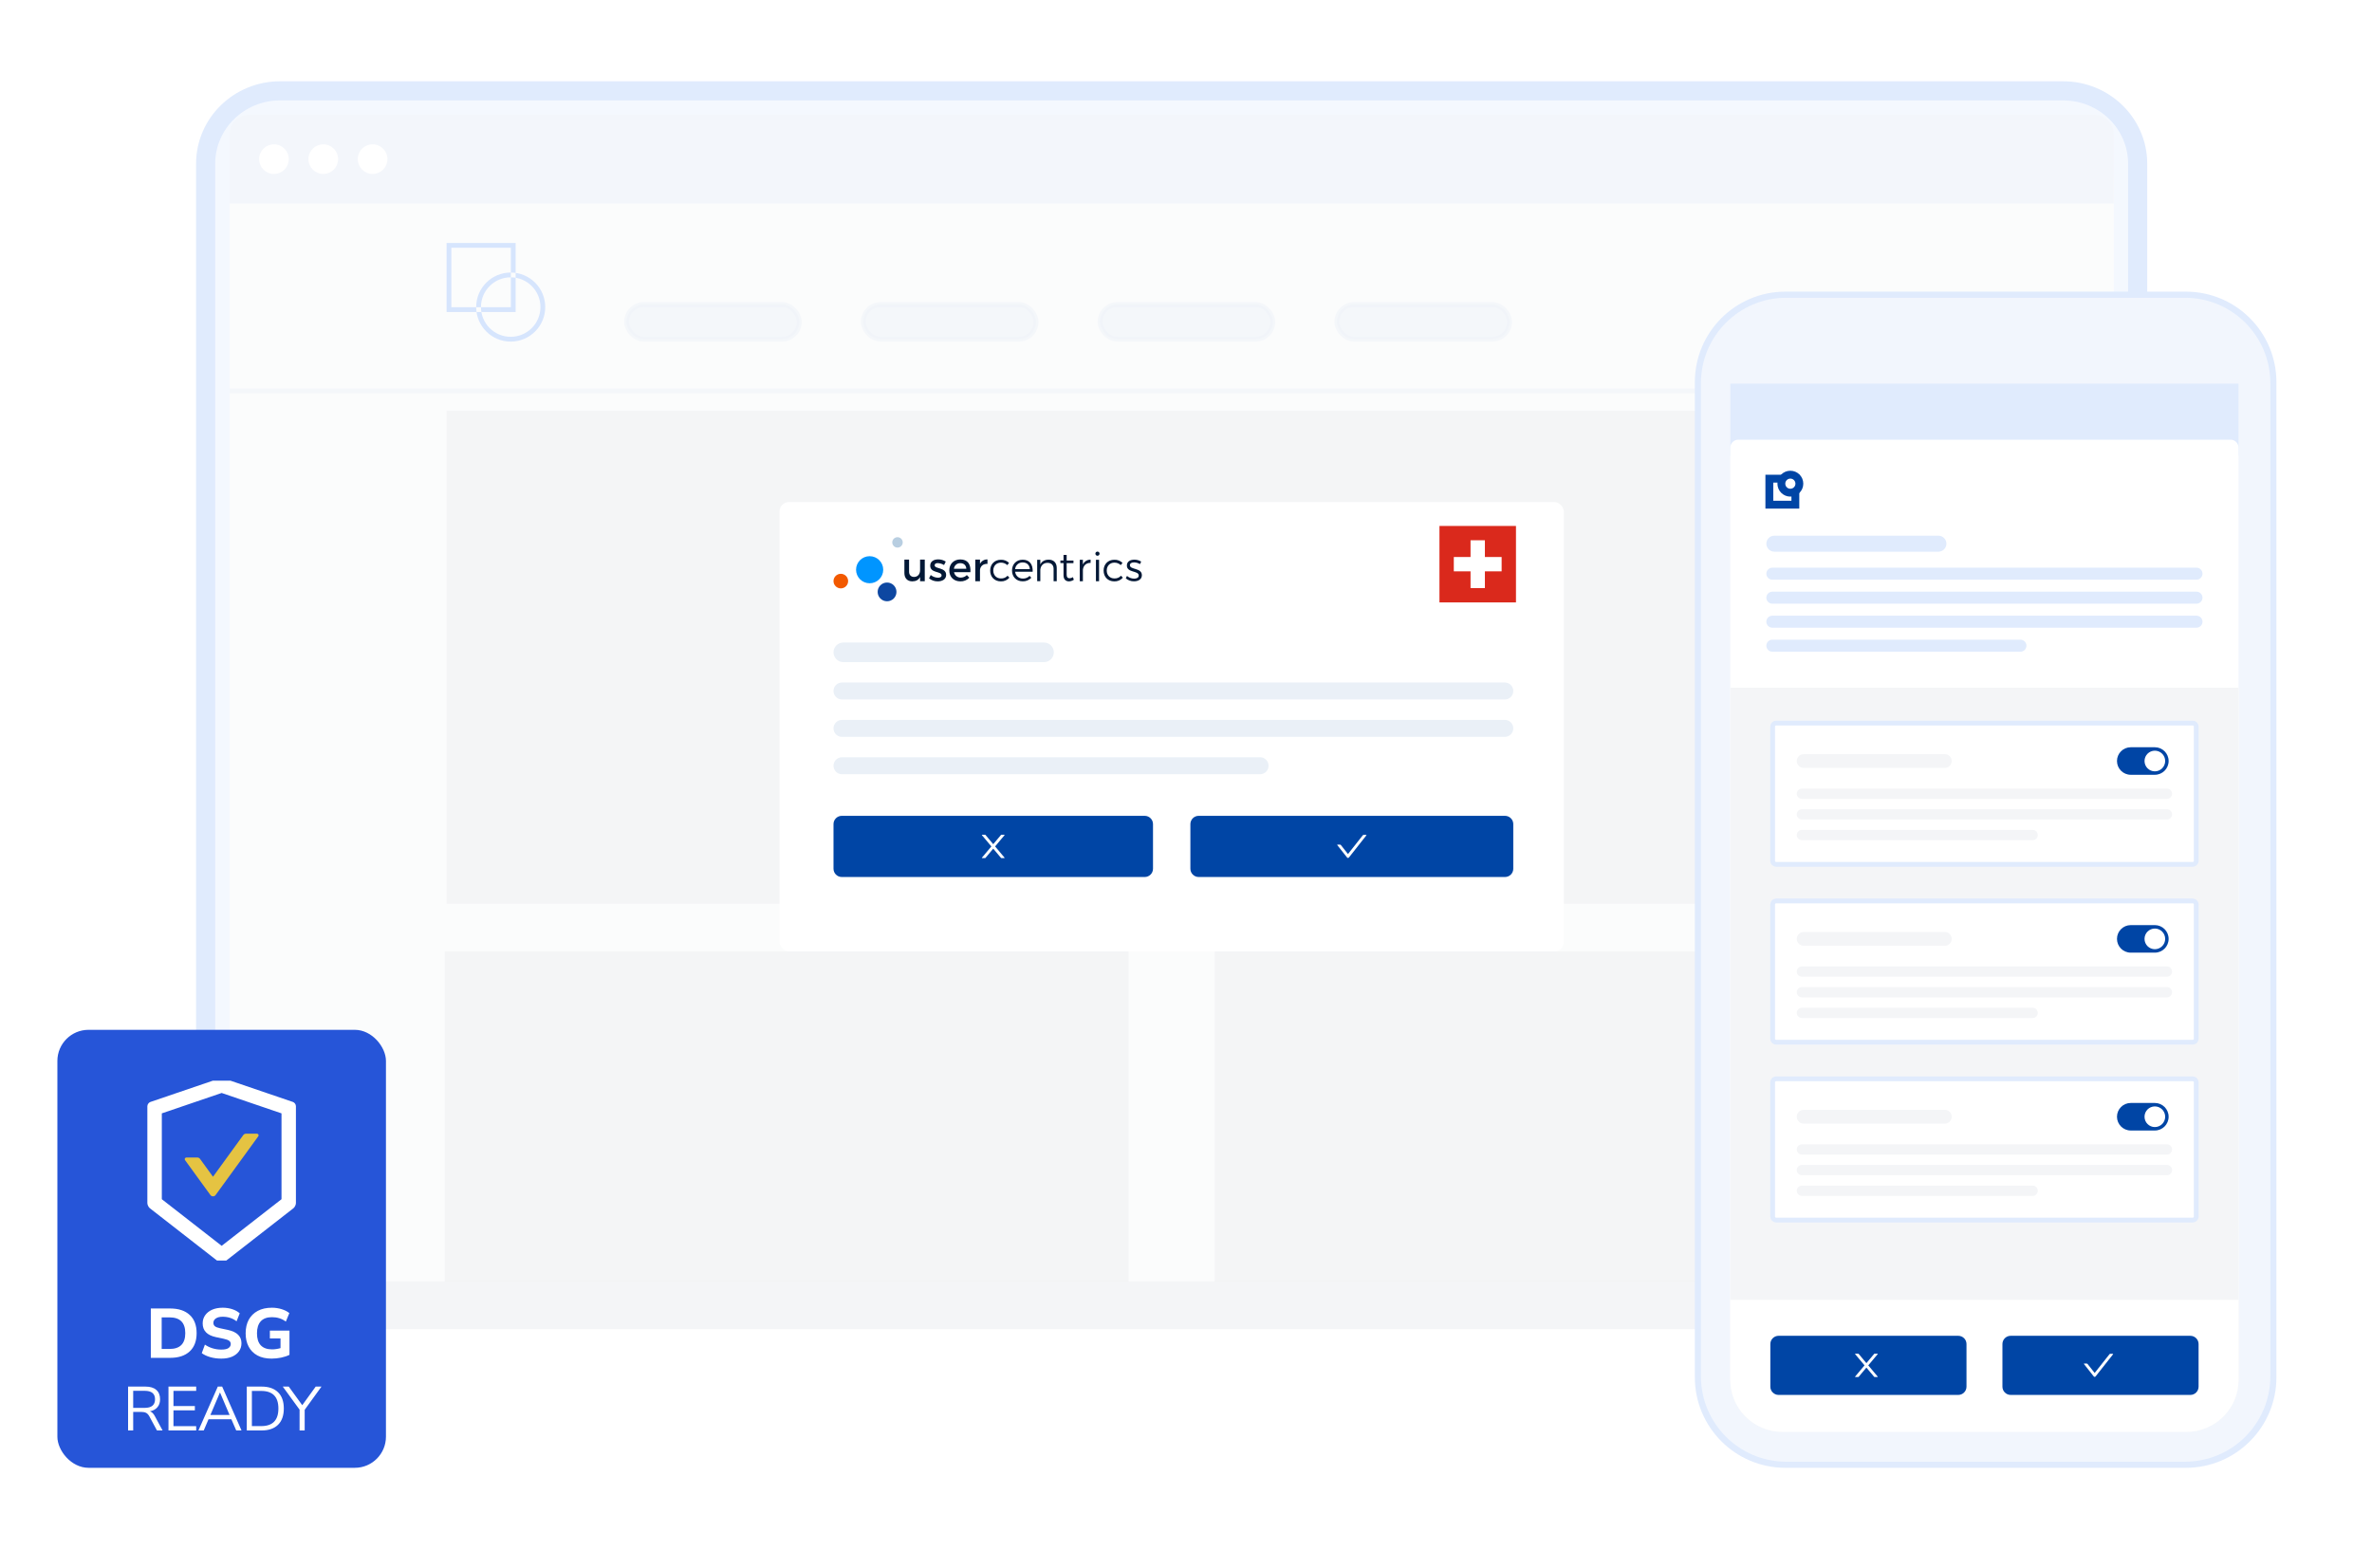 <svg width="496" height="328" viewBox="0 0 496 328" fill="none" xmlns="http://www.w3.org/2000/svg">
<path d="M431.419 21H58.581C51.081 21 45 26.932 45 34.249V254.751C45 262.068 51.081 268 58.581 268H431.419C438.92 268 445 262.068 445 254.751V34.249C445 26.932 438.92 21 431.419 21Z" stroke="#E0EBFD" stroke-width="8"/>
<g filter="url(#filter0_d_3915_640)">
<path fill-rule="evenodd" clip-rule="evenodd" d="M48 28C48 25.791 49.791 24 52 24L438 24C440.209 24 442 25.791 442 28V264C442 266.209 440.209 268 438 268H52C49.791 268 48 266.209 48 264V28Z" fill="#F4F5F7"/>
</g>
<path fill-rule="evenodd" clip-rule="evenodd" d="M106.822 51.817H94.382V64.257H106.822V51.817ZM94.382 50.817H93.382V51.817V64.257V65.257H94.382H106.822H107.822V64.257V51.817V50.817H106.822H94.382ZM106.791 70.445C110.226 70.445 113.011 67.66 113.011 64.225C113.011 60.79 110.226 58.005 106.791 58.005C103.356 58.005 100.571 60.79 100.571 64.225C100.571 67.66 103.356 70.445 106.791 70.445ZM106.791 71.445C110.778 71.445 114.011 68.213 114.011 64.225C114.011 60.238 110.778 57.005 106.791 57.005C102.803 57.005 99.571 60.238 99.571 64.225C99.571 68.213 102.803 71.445 106.791 71.445Z" fill="#8AB4F8"/>
<rect opacity="0.5" x="131.013" y="63.694" width="36.131" height="7.251" rx="3.626" fill="#CCDAED" stroke="#CCDAED"/>
<rect opacity="0.5" x="180.521" y="63.694" width="36.131" height="7.251" rx="3.626" fill="#CCDAED" stroke="#CCDAED"/>
<rect opacity="0.5" x="230.029" y="63.694" width="36.131" height="7.251" rx="3.626" fill="#CCDAED" stroke="#CCDAED"/>
<rect opacity="0.5" x="279.537" y="63.694" width="36.131" height="7.251" rx="3.626" fill="#CCDAED" stroke="#CCDAED"/>
<rect x="93.382" y="85.885" width="303.236" height="103.141" fill="#DFE1E6"/>
<rect x="93" y="199" width="143" height="69" fill="#DFE1E6"/>
<rect x="254" y="199" width="143" height="69" fill="#DFE1E6"/>
<path d="M48 28C48 25.791 49.791 24 52 24H438C440.209 24 442 25.791 442 28V42.565H48V28Z" fill="#DEE6F3"/>
<circle cx="57.283" cy="33.283" r="3.094" fill="white"/>
<circle cx="67.597" cy="33.283" r="3.094" fill="white"/>
<circle cx="77.911" cy="33.283" r="3.094" fill="white"/>
<path opacity="0.5" d="M48 81.759H442" stroke="#CCDAED"/>
<path opacity="0.65" d="M431.419 21H58.581C51.081 21 45 26.932 45 34.249V254.751C45 262.068 51.081 268 58.581 268H431.419C438.92 268 445 262.068 445 254.751V34.249C445 26.932 438.92 21 431.419 21Z" fill="white"/>
<g filter="url(#filter1_d_3915_640)">
<rect x="163" y="101" width="164" height="94" rx="2" fill="white"/>
</g>
<path d="M218.311 134.389H176.338C175.208 134.389 174.291 135.305 174.291 136.436C174.291 137.567 175.208 138.484 176.338 138.484H218.311C219.441 138.484 220.358 137.567 220.358 136.436C220.358 135.305 219.441 134.389 218.311 134.389Z" fill="#EAF0F7"/>
<path d="M314.66 142.748H176.068C175.087 142.748 174.291 143.543 174.291 144.524V144.524C174.291 145.506 175.087 146.301 176.068 146.301H314.66C315.642 146.301 316.437 145.506 316.437 144.524C316.437 143.543 315.642 142.748 314.66 142.748Z" fill="#EAF0F7"/>
<path d="M314.66 150.566H176.068C175.087 150.566 174.291 151.361 174.291 152.343V152.343C174.291 153.324 175.087 154.12 176.068 154.12H314.66C315.642 154.12 316.437 153.324 316.437 152.343C316.437 151.361 315.642 150.566 314.66 150.566Z" fill="#EAF0F7"/>
<path d="M263.487 158.384H176.068C175.087 158.384 174.291 159.179 174.291 160.161V160.161C174.291 161.142 175.087 161.937 176.068 161.937H263.487C264.469 161.937 265.264 161.142 265.264 160.161C265.264 159.179 264.469 158.384 263.487 158.384Z" fill="#EAF0F7"/>
<path d="M239.369 170.636H176.022C175.066 170.636 174.291 171.411 174.291 172.366V181.698C174.291 182.654 175.066 183.429 176.022 183.429H239.369C240.325 183.429 241.1 182.654 241.1 181.698V172.366C241.1 171.411 240.325 170.636 239.369 170.636Z" fill="#0045A5"/>
<path d="M208.084 177.033L210.052 174.686C210.085 174.647 210.057 174.588 210.006 174.588H209.408C209.373 174.588 209.339 174.604 209.316 174.631L207.692 176.566L206.069 174.631C206.046 174.604 206.012 174.588 205.976 174.588H205.378C205.327 174.588 205.299 174.647 205.332 174.686L207.301 177.033L205.332 179.379C205.325 179.388 205.32 179.399 205.318 179.41C205.317 179.421 205.319 179.433 205.324 179.443C205.328 179.453 205.336 179.462 205.346 179.468C205.355 179.474 205.366 179.478 205.378 179.477H205.976C206.012 179.477 206.045 179.462 206.069 179.435L207.692 177.499L209.316 179.435C209.338 179.462 209.372 179.477 209.408 179.477H210.006C210.057 179.477 210.085 179.418 210.052 179.379L208.084 177.033Z" fill="white"/>
<path d="M314.706 170.636H250.648C249.692 170.636 248.917 171.411 248.917 172.366V181.698C248.917 182.654 249.692 183.429 250.648 183.429H314.706C315.661 183.429 316.436 182.654 316.436 181.698V172.366C316.436 171.411 315.661 170.636 314.706 170.636Z" fill="#0045A5"/>
<path d="M285.678 174.618H285.154C285.081 174.618 285.011 174.652 284.966 174.71L281.874 178.627L280.391 176.748C280.369 176.719 280.34 176.696 280.308 176.681C280.275 176.665 280.239 176.657 280.203 176.656H279.679C279.629 176.656 279.601 176.714 279.632 176.753L281.686 179.355C281.782 179.477 281.966 179.477 282.063 179.355L285.725 174.714C285.756 174.676 285.728 174.618 285.678 174.618Z" fill="white"/>
<path d="M193.375 121.56H192.394V120.676C192.088 121.305 191.52 121.586 190.775 121.595C189.737 121.595 189.114 120.931 189.114 119.853V117.041H190.093V119.58C190.093 120.26 190.495 120.669 191.151 120.669C191.935 120.652 192.394 120.051 192.394 119.26V117.041H193.375V121.56ZM197.765 117.457L197.406 118.18C197.012 117.935 196.56 117.797 196.095 117.779C195.713 117.779 195.44 117.908 195.44 118.23C195.44 119.062 197.843 118.613 197.843 120.251C197.843 121.177 197.015 121.595 196.095 121.595C195.432 121.607 194.787 121.384 194.273 120.966L194.62 120.269C195.052 120.623 195.591 120.821 196.15 120.83C196.567 120.83 196.891 120.685 196.891 120.345C196.891 119.419 194.505 119.937 194.513 118.306C194.513 117.389 195.313 116.999 196.183 116.999C196.743 116.995 197.293 117.154 197.765 117.457ZM202.915 119.674H199.491C199.55 119.999 199.725 120.293 199.983 120.5C200.242 120.708 200.566 120.816 200.898 120.804C201.136 120.807 201.371 120.762 201.591 120.671C201.811 120.58 202.01 120.446 202.176 120.277L202.696 120.83C202.456 121.083 202.164 121.281 201.841 121.413C201.518 121.545 201.17 121.607 200.822 121.595C199.423 121.595 198.503 120.667 198.503 119.308C198.503 117.949 199.449 117.015 200.795 117.008C202.388 117.008 203.037 118.043 202.915 119.674ZM202.063 118.962C202.028 118.23 201.543 117.788 200.802 117.788C200.471 117.776 200.149 117.892 199.902 118.11C199.654 118.329 199.5 118.633 199.471 118.962H202.063ZM204.921 117.94C205.061 117.648 205.284 117.404 205.563 117.238C205.841 117.072 206.163 116.992 206.487 117.008V117.94C205.576 117.89 204.997 118.426 204.921 119.199V121.56H203.94V117.041H204.921V117.94ZM210.999 117.729L210.632 118.197C210.272 117.855 209.79 117.669 209.293 117.679C208.364 117.679 207.7 118.35 207.7 119.325C207.7 120.301 208.355 120.983 209.293 120.983C209.553 120.998 209.814 120.955 210.056 120.857C210.297 120.758 210.514 120.607 210.689 120.414L211.074 120.824C210.851 121.079 210.574 121.281 210.263 121.415C209.952 121.549 209.614 121.611 209.275 121.597C207.964 121.597 207.051 120.669 207.051 119.336C207.051 118.003 207.98 117.078 209.275 117.078C209.592 117.062 209.909 117.112 210.206 117.224C210.502 117.336 210.772 117.508 210.999 117.729ZM215.94 119.58H212.275C212.311 119.981 212.5 120.353 212.803 120.618C213.106 120.884 213.5 121.023 213.903 121.007C214.161 121.014 214.417 120.968 214.656 120.871C214.894 120.775 215.111 120.631 215.291 120.447L215.658 120.839C215.427 121.085 215.147 121.279 214.835 121.408C214.524 121.537 214.188 121.598 213.851 121.586C212.54 121.586 211.618 120.658 211.618 119.325C211.618 117.993 212.54 117.067 213.84 117.067C215.291 117.058 216.007 118.06 215.94 119.58ZM215.343 119.038C215.299 118.18 214.72 117.635 213.842 117.635C213.449 117.621 213.067 117.76 212.775 118.021C212.482 118.283 212.303 118.647 212.275 119.038H215.343ZM220.97 118.798V121.56H220.314V118.977C220.314 118.189 219.838 117.72 219.045 117.72C218.157 117.72 217.613 118.306 217.537 119.156V121.551H216.881V117.084H217.537V118.069C217.852 117.389 218.457 117.067 219.285 117.058C220.34 117.058 220.97 117.72 220.97 118.798ZM224.546 121.255C224.248 121.464 223.896 121.582 223.533 121.595C222.877 121.595 222.39 121.203 222.39 120.321V117.764H221.734V117.228H222.39V116.058H223.045V117.239H224.468V117.783H223.045V120.197C223.045 120.741 223.264 120.944 223.64 120.944C223.895 120.936 224.144 120.857 224.356 120.715L224.546 121.255ZM226.441 118.077C226.574 117.764 226.8 117.499 227.088 117.317C227.376 117.135 227.713 117.045 228.053 117.058V117.729C227.107 117.712 226.524 118.297 226.441 119.182V121.56H225.785V117.084H226.441V118.077ZM229.924 115.801C229.924 115.917 229.878 116.028 229.796 116.109C229.714 116.191 229.603 116.237 229.487 116.237C229.371 116.237 229.26 116.191 229.178 116.109C229.096 116.028 229.05 115.917 229.05 115.801C229.05 115.686 229.096 115.575 229.178 115.493C229.26 115.412 229.371 115.366 229.487 115.366C229.603 115.366 229.714 115.412 229.796 115.493C229.878 115.575 229.924 115.686 229.924 115.801ZM229.165 121.56V117.084H229.821V121.56H229.165ZM234.726 117.729L234.359 118.197C233.999 117.856 233.519 117.67 233.022 117.679C232.091 117.679 231.427 118.35 231.427 119.325C231.427 120.301 232.082 120.983 233.022 120.983C233.281 120.997 233.54 120.953 233.78 120.855C234.02 120.756 234.235 120.606 234.41 120.414L234.794 120.824C234.572 121.079 234.295 121.281 233.983 121.415C233.672 121.549 233.335 121.611 232.996 121.597C231.685 121.597 230.771 120.669 230.771 119.336C230.771 118.003 231.7 117.078 232.996 117.078C233.314 117.061 233.632 117.11 233.93 117.223C234.227 117.335 234.499 117.507 234.726 117.729ZM238.629 117.465L238.373 117.993C238.008 117.763 237.586 117.636 237.154 117.627C236.651 117.627 236.269 117.805 236.269 118.221C236.269 119.214 238.773 118.707 238.773 120.312C238.773 121.183 237.989 121.586 237.13 121.586C236.497 121.598 235.883 121.374 235.408 120.957L235.664 120.456C236.075 120.819 236.604 121.021 237.154 121.024C237.683 121.024 238.109 120.83 238.117 120.388C238.144 119.299 235.629 119.861 235.637 118.273C235.637 117.415 236.378 117.058 237.198 117.058C237.704 117.052 238.202 117.194 238.629 117.465Z" fill="#021836"/>
<path d="M181.847 121.992C183.416 121.992 184.688 120.724 184.688 119.16C184.688 117.596 183.416 116.329 181.847 116.329C180.279 116.329 179.007 117.596 179.007 119.16C179.007 120.724 180.279 121.992 181.847 121.992Z" fill="#0095FF"/>
<path d="M187.672 114.534C188.275 114.534 188.765 114.046 188.765 113.445C188.765 112.844 188.275 112.356 187.672 112.356C187.069 112.356 186.58 112.844 186.58 113.445C186.58 114.046 187.069 114.534 187.672 114.534Z" fill="#B8CEE1"/>
<path d="M185.489 125.76C186.576 125.76 187.456 124.882 187.456 123.799C187.456 122.716 186.576 121.839 185.489 121.839C184.403 121.839 183.523 122.716 183.523 123.799C183.523 124.882 184.403 125.76 185.489 125.76Z" fill="#0D47A1"/>
<path d="M175.821 123.063C176.666 123.063 177.35 122.38 177.35 121.538C177.35 120.696 176.666 120.014 175.821 120.014C174.976 120.014 174.291 120.696 174.291 121.538C174.291 122.38 174.976 123.063 175.821 123.063Z" fill="#F25900"/>
<g clip-path="url(#clip0_3915_640)">
<path d="M301 110H317V126H301V110Z" fill="#DA291C"/>
<path d="M307.5 113H310.5V116.5H314V119.5H310.5V123H307.5V119.5H304V116.5H307.5V113Z" fill="white"/>
</g>
<path fill-rule="evenodd" clip-rule="evenodd" d="M354.401 79.938C354.401 69.479 362.876 61 373.331 61H457.085C467.54 61 476.015 69.479 476.015 79.938V288.063C476.015 298.521 467.54 307 457.085 307H373.331C362.876 307 354.401 298.521 354.401 288.063V79.938Z" fill="#E0EBFD"/>
<path d="M359.677 80.128C359.677 72.477 365.876 66.278 373.518 66.278H456.897C464.539 66.278 470.737 72.477 470.737 80.128V287.873C470.737 295.524 464.539 301.723 456.897 301.723H373.518C365.875 301.723 359.677 295.524 359.677 287.873V80.128Z" fill="white" stroke="#F2F6FD" stroke-width="8"/>
<path d="M383.642 68.535V68.531H372.213C366.475 68.531 361.823 73.2 361.823 78.96V289.042C361.823 294.802 366.475 299.47 372.213 299.47H457.698C463.436 299.47 468.088 294.802 468.088 289.042V78.96C468.088 73.2 463.436 68.531 457.698 68.531H445.04H383.737C383.705 68.531 383.673 68.533 383.642 68.535Z" fill="#F2F6FD"/>
<path d="M468.088 80.245H361.823V95.306H468.088V80.245Z" fill="#E0EBFD"/>
<g filter="url(#filter2_d_3915_640)">
<path d="M361.823 93.632C361.823 92.708 362.572 91.959 363.497 91.959H466.414C467.339 91.959 468.088 92.708 468.088 93.632V288.592C468.088 294.599 463.218 299.47 457.21 299.47H372.701C366.692 299.47 361.823 294.599 361.823 288.592V93.632Z" fill="white"/>
</g>
<path d="M361.823 143.837H468.088V288.592C468.088 294.6 463.218 299.47 457.21 299.47H372.701C366.692 299.47 361.823 294.6 361.823 288.592V143.837Z" fill="#F4F5F7"/>
<path d="M361.823 271.858H468.088V288.593C468.088 294.6 463.218 299.47 457.21 299.47H372.701C366.692 299.47 361.823 294.601 361.823 288.593V271.858Z" fill="white"/>
<path d="M409.478 279.389H371.918C370.963 279.389 370.189 280.162 370.189 281.117V290.027C370.189 290.982 370.963 291.756 371.918 291.756H409.478C410.432 291.756 411.206 290.982 411.206 290.027V281.117C411.206 280.162 410.432 279.389 409.478 279.389Z" fill="#0045A5"/>
<path d="M390.668 285.571L392.633 283.228C392.666 283.189 392.639 283.129 392.588 283.129H391.99C391.955 283.129 391.921 283.145 391.898 283.172L390.276 285.106L388.656 283.172C388.633 283.145 388.6 283.129 388.564 283.129H387.965C387.915 283.129 387.887 283.189 387.92 283.228L389.886 285.571L387.92 287.915C387.913 287.923 387.908 287.934 387.907 287.945C387.905 287.957 387.907 287.968 387.912 287.979C387.917 287.989 387.924 287.998 387.934 288.004C387.943 288.01 387.954 288.013 387.965 288.013H388.564C388.599 288.013 388.633 287.997 388.656 287.97L390.276 286.038L391.898 287.97C391.921 287.997 391.954 288.013 391.99 288.013H392.588C392.639 288.013 392.666 287.954 392.633 287.915L390.668 285.571Z" fill="white"/>
<path d="M458.009 279.389H420.449C419.494 279.389 418.72 280.162 418.72 281.117V290.027C418.72 290.982 419.494 291.756 420.449 291.756H458.009C458.963 291.756 459.737 290.982 459.737 290.027V281.117C459.737 280.162 458.963 279.389 458.009 279.389Z" fill="#0045A5"/>
<path d="M441.806 283.161H441.283C441.21 283.161 441.14 283.194 441.095 283.252L438.007 287.163L436.526 285.288C436.504 285.259 436.475 285.236 436.443 285.22C436.411 285.204 436.375 285.196 436.339 285.196H435.815C435.765 285.196 435.737 285.254 435.768 285.293L437.82 287.891C437.916 288.013 438.099 288.013 438.196 287.891L441.854 283.257C441.884 283.218 441.857 283.161 441.806 283.161Z" fill="white"/>
<path d="M371.396 225.641H458.514C458.917 225.641 459.244 225.968 459.244 226.371V254.451C459.244 254.854 458.917 255.181 458.514 255.181H371.396C370.992 255.181 370.665 254.854 370.665 254.451V226.371C370.665 225.968 370.992 225.641 371.396 225.641Z" fill="white" stroke="#E0EBFD"/>
<path d="M450.594 230.691H445.554C443.963 230.691 442.674 231.98 442.674 233.571C442.674 235.161 443.963 236.451 445.554 236.451H450.594C452.184 236.451 453.474 235.161 453.474 233.571C453.474 231.98 452.184 230.691 450.594 230.691Z" fill="#0045A5"/>
<path d="M450.593 235.731C451.785 235.731 452.753 234.764 452.753 233.571C452.753 232.378 451.785 231.411 450.593 231.411C449.4 231.411 448.433 232.378 448.433 233.571C448.433 234.764 449.4 235.731 450.593 235.731Z" fill="white"/>
<path d="M406.675 232.131H377.156C376.361 232.131 375.716 232.776 375.716 233.571V233.571C375.716 234.367 376.361 235.011 377.156 235.011H406.675C407.47 235.011 408.115 234.367 408.115 233.571C408.115 232.776 407.47 232.131 406.675 232.131Z" fill="#F4F5F7"/>
<path d="M453.114 239.331H376.796C376.199 239.331 375.716 239.815 375.716 240.411V240.411C375.716 241.007 376.199 241.491 376.796 241.491H453.114C453.71 241.491 454.194 241.007 454.194 240.411C454.194 239.815 453.71 239.331 453.114 239.331Z" fill="#F4F5F7"/>
<path d="M453.114 243.651H376.796C376.199 243.651 375.716 244.135 375.716 244.731C375.716 245.328 376.199 245.811 376.796 245.811H453.114C453.71 245.811 454.194 245.328 454.194 244.731C454.194 244.135 453.71 243.651 453.114 243.651Z" fill="#F4F5F7"/>
<path d="M425.035 247.971H376.796C376.199 247.971 375.716 248.455 375.716 249.051V249.051C375.716 249.648 376.199 250.131 376.796 250.131H425.035C425.631 250.131 426.115 249.648 426.115 249.051C426.115 248.455 425.631 247.971 425.035 247.971Z" fill="#F4F5F7"/>
<path d="M371.396 188.44H458.514C458.917 188.44 459.244 188.767 459.244 189.171V217.25C459.244 217.654 458.917 217.981 458.514 217.981H371.396C370.992 217.981 370.665 217.654 370.665 217.25V189.171C370.665 188.767 370.992 188.44 371.396 188.44Z" fill="white" stroke="#E0EBFD"/>
<path d="M450.594 193.491H445.554C443.963 193.491 442.674 194.78 442.674 196.371C442.674 197.961 443.963 199.251 445.554 199.251H450.594C452.184 199.251 453.474 197.961 453.474 196.371C453.474 194.78 452.184 193.491 450.594 193.491Z" fill="#0045A5"/>
<path d="M450.593 198.531C451.785 198.531 452.753 197.564 452.753 196.371C452.753 195.178 451.785 194.211 450.593 194.211C449.4 194.211 448.433 195.178 448.433 196.371C448.433 197.564 449.4 198.531 450.593 198.531Z" fill="white"/>
<path d="M406.675 194.931H377.156C376.361 194.931 375.716 195.575 375.716 196.371V196.371C375.716 197.166 376.361 197.811 377.156 197.811H406.675C407.47 197.811 408.115 197.166 408.115 196.371C408.115 195.575 407.47 194.931 406.675 194.931Z" fill="#F4F5F7"/>
<path d="M453.114 202.13H376.796C376.199 202.13 375.716 202.614 375.716 203.21V203.21C375.716 203.807 376.199 204.29 376.796 204.29H453.114C453.71 204.29 454.194 203.807 454.194 203.21C454.194 202.614 453.71 202.13 453.114 202.13Z" fill="#F4F5F7"/>
<path d="M453.114 206.451H376.796C376.199 206.451 375.716 206.934 375.716 207.531C375.716 208.127 376.199 208.611 376.796 208.611H453.114C453.71 208.611 454.194 208.127 454.194 207.531C454.194 206.934 453.71 206.451 453.114 206.451Z" fill="#F4F5F7"/>
<path d="M425.035 210.771H376.796C376.199 210.771 375.716 211.255 375.716 211.851V211.851C375.716 212.447 376.199 212.931 376.796 212.931H425.035C425.631 212.931 426.115 212.447 426.115 211.851C426.115 211.255 425.631 210.771 425.035 210.771Z" fill="#F4F5F7"/>
<path d="M371.396 151.239H458.514C458.917 151.239 459.244 151.566 459.244 151.97V180.049C459.244 180.453 458.917 180.78 458.514 180.78H371.396C370.992 180.78 370.665 180.453 370.665 180.049V151.97C370.665 151.566 370.992 151.239 371.396 151.239Z" fill="white" stroke="#E0EBFD"/>
<path d="M450.594 156.29H445.554C443.963 156.29 442.674 157.579 442.674 159.17C442.674 160.76 443.963 162.05 445.554 162.05H450.594C452.184 162.05 453.474 160.76 453.474 159.17C453.474 157.579 452.184 156.29 450.594 156.29Z" fill="#0045A5"/>
<path d="M450.593 161.33C451.785 161.33 452.753 160.363 452.753 159.17C452.753 157.977 451.785 157.01 450.593 157.01C449.4 157.01 448.433 157.977 448.433 159.17C448.433 160.363 449.4 161.33 450.593 161.33Z" fill="white"/>
<path d="M406.675 157.73H377.156C376.361 157.73 375.716 158.375 375.716 159.17V159.17C375.716 159.965 376.361 160.61 377.156 160.61H406.675C407.47 160.61 408.115 159.965 408.115 159.17C408.115 158.375 407.47 157.73 406.675 157.73Z" fill="#F4F5F7"/>
<path d="M453.114 164.93H376.796C376.199 164.93 375.716 165.413 375.716 166.01V166.01C375.716 166.606 376.199 167.09 376.796 167.09H453.114C453.71 167.09 454.194 166.606 454.194 166.01C454.194 165.413 453.71 164.93 453.114 164.93Z" fill="#F4F5F7"/>
<path d="M453.114 169.25H376.796C376.199 169.25 375.716 169.734 375.716 170.33C375.716 170.926 376.199 171.41 376.796 171.41H453.114C453.71 171.41 454.194 170.926 454.194 170.33C454.194 169.734 453.71 169.25 453.114 169.25Z" fill="#F4F5F7"/>
<path d="M425.035 173.57H376.796C376.199 173.57 375.716 174.054 375.716 174.65V174.65C375.716 175.247 376.199 175.73 376.796 175.73H425.035C425.631 175.73 426.115 175.247 426.115 174.65C426.115 174.054 425.631 173.57 425.035 173.57Z" fill="#F4F5F7"/>
<path d="M405.333 112.041H371.027C370.102 112.041 369.353 112.79 369.353 113.714C369.353 114.638 370.102 115.387 371.027 115.387H405.333C406.257 115.387 407.006 114.638 407.006 113.714C407.006 112.79 406.257 112.041 405.333 112.041Z" fill="#E0EBFD"/>
<path d="M459.302 118.735H370.608C369.915 118.735 369.353 119.297 369.353 119.99C369.353 120.683 369.915 121.245 370.608 121.245H459.302C459.995 121.245 460.557 120.683 460.557 119.99C460.557 119.297 459.995 118.735 459.302 118.735Z" fill="#E0EBFD"/>
<path d="M459.302 123.754H370.608C369.915 123.754 369.353 124.316 369.353 125.009C369.353 125.703 369.915 126.265 370.608 126.265H459.302C459.995 126.265 460.557 125.703 460.557 125.009C460.557 124.316 459.995 123.754 459.302 123.754Z" fill="#E0EBFD"/>
<path d="M459.302 128.776H370.608C369.915 128.776 369.353 129.338 369.353 130.031C369.353 130.725 369.915 131.287 370.608 131.287H459.302C459.995 131.287 460.557 130.725 460.557 130.031C460.557 129.338 459.995 128.776 459.302 128.776Z" fill="#E0EBFD"/>
<path d="M422.486 133.795H370.608C369.915 133.795 369.353 134.357 369.353 135.051C369.353 135.744 369.915 136.306 370.608 136.306H422.486C423.179 136.306 423.741 135.744 423.741 135.051C423.741 134.357 423.179 133.795 422.486 133.795Z" fill="#E0EBFD"/>
<path d="M375.42 100.117H369.981V105.555H375.42V100.117Z" stroke="#0045A5" stroke-width="1.643"/>
<path d="M374.374 103.046C375.414 103.046 376.257 102.203 376.257 101.163C376.257 100.123 375.414 99.28 374.374 99.28C373.335 99.28 372.492 100.123 372.492 101.163C372.492 102.203 373.335 103.046 374.374 103.046Z" fill="white" stroke="#0045A5" stroke-width="1.643"/>
<rect x="11.999" y="215.394" width="68.705" height="91.606" rx="6.508" fill="#2655D8"/>
<g clip-path="url(#clip1_3915_640)">
<path d="M61.254 230.481L46.985 225.618C46.813 225.56 46.582 225.53 46.351 225.53C46.12 225.53 45.889 225.56 45.717 225.618L31.448 230.481C31.1 230.599 30.814 231.002 30.814 231.371V251.628C30.814 251.997 31.054 252.484 31.343 252.715L45.818 263.994C45.965 264.107 46.154 264.166 46.347 264.166C46.54 264.166 46.733 264.107 46.876 263.994L61.35 252.715C61.64 252.488 61.879 252.001 61.879 251.628V231.371C61.888 231.002 61.602 230.603 61.254 230.481ZM58.864 250.821L46.351 260.572L33.838 250.821V232.866L46.351 228.6L58.864 232.866V250.821Z" fill="white"/>
<path d="M41.278 242.104C41.496 242.104 41.698 242.209 41.824 242.382L44.541 246.123L50.877 237.397C51.003 237.225 51.209 237.12 51.423 237.12H53.741C54.014 237.12 54.173 237.431 54.014 237.653L45.087 249.944C45.024 250.03 44.942 250.1 44.847 250.148C44.752 250.196 44.647 250.221 44.541 250.221C44.434 250.221 44.329 250.196 44.234 250.148C44.14 250.1 44.057 250.03 43.995 249.944L38.687 242.638C38.528 242.415 38.687 242.104 38.96 242.104H41.278Z" fill="#E5C342"/>
</g>
<path d="M31.538 284V273.676H35.58C37.337 273.676 38.699 274.126 39.665 275.024C40.632 275.912 41.115 277.181 41.115 278.831C41.115 280.481 40.632 281.755 39.665 282.653C38.699 283.551 37.337 284 35.58 284H31.538ZM33.808 282.14H35.448C37.644 282.14 38.743 281.037 38.743 278.831C38.743 276.634 37.644 275.536 35.448 275.536H33.808V282.14ZM46.275 284.161C45.465 284.161 44.699 284.059 43.976 283.854C43.264 283.649 42.668 283.37 42.19 283.019L42.849 281.232C43.308 281.555 43.83 281.808 44.416 281.994C45.011 282.179 45.631 282.272 46.275 282.272C46.978 282.272 47.481 282.165 47.784 281.95C48.096 281.725 48.252 281.447 48.252 281.115C48.252 280.832 48.145 280.608 47.93 280.442C47.715 280.276 47.339 280.134 46.803 280.017L45.148 279.666C43.303 279.275 42.38 278.318 42.38 276.795C42.38 276.141 42.556 275.57 42.907 275.082C43.259 274.584 43.747 274.199 44.372 273.925C45.006 273.652 45.738 273.515 46.568 273.515C47.281 273.515 47.95 273.618 48.574 273.823C49.199 274.028 49.717 274.316 50.127 274.687L49.468 276.356C48.667 275.722 47.696 275.404 46.553 275.404C45.938 275.404 45.46 275.526 45.118 275.77C44.787 276.005 44.621 276.312 44.621 276.693C44.621 276.976 44.723 277.206 44.928 277.381C45.133 277.557 45.489 277.698 45.997 277.806L47.652 278.157C49.546 278.567 50.493 279.495 50.493 280.94C50.493 281.584 50.317 282.15 49.965 282.638C49.624 283.117 49.136 283.492 48.501 283.766C47.876 284.029 47.134 284.161 46.275 284.161ZM56.784 284.161C55.622 284.161 54.636 283.941 53.826 283.502C53.025 283.063 52.415 282.448 51.995 281.657C51.576 280.866 51.366 279.939 51.366 278.875C51.366 277.781 51.581 276.835 52.01 276.034C52.449 275.234 53.079 274.614 53.899 274.174C54.719 273.735 55.705 273.515 56.857 273.515C57.579 273.515 58.263 273.618 58.907 273.823C59.561 274.028 60.093 274.301 60.503 274.643L59.771 276.415C59.322 276.083 58.863 275.849 58.395 275.712C57.926 275.565 57.418 275.492 56.872 275.492C55.827 275.492 55.041 275.785 54.514 276.371C53.997 276.947 53.738 277.781 53.738 278.875C53.738 279.978 54.002 280.813 54.529 281.379C55.066 281.945 55.856 282.228 56.901 282.228C57.457 282.228 58.043 282.14 58.658 281.965V279.944H56.432V278.304H60.532V283.37C60.025 283.624 59.439 283.819 58.775 283.956C58.111 284.093 57.447 284.161 56.784 284.161Z" fill="white"/>
<path d="M26.784 299.188V290.011H30.415C31.404 290.011 32.159 290.241 32.68 290.701C33.209 291.161 33.474 291.816 33.474 292.666C33.474 293.343 33.287 293.899 32.914 294.332C32.55 294.766 32.029 295.048 31.352 295.178C31.752 295.317 32.094 295.656 32.381 296.194L33.995 299.188H32.823L31.235 296.246C31.036 295.881 30.806 295.634 30.545 295.504C30.285 295.374 29.942 295.309 29.517 295.309H27.851V299.188H26.784ZM27.851 294.463H30.259C31.699 294.463 32.42 293.864 32.42 292.666C32.42 291.486 31.699 290.896 30.259 290.896H27.851V294.463ZM35.23 299.188V290.011H41.023V290.909H36.272V294.085H40.749V294.983H36.272V298.289H41.023V299.188H35.23ZM41.496 299.188L45.544 290.011H46.455L50.503 299.188H49.397L48.381 296.845H43.604L42.602 299.188H41.496ZM45.986 291.261L43.995 295.946H48.004L46.012 291.261H45.986ZM51.603 299.188V290.011H54.701C56.185 290.011 57.33 290.406 58.137 291.196C58.944 291.976 59.348 293.109 59.348 294.593C59.348 296.077 58.944 297.213 58.137 298.003C57.33 298.793 56.185 299.188 54.701 299.188H51.603ZM52.67 298.276H54.623C57.018 298.276 58.215 297.048 58.215 294.593C58.215 292.146 57.018 290.922 54.623 290.922H52.67V298.276ZM62.644 299.188V294.84L59.13 290.011H60.379L63.204 293.903L66.015 290.011H67.226L63.711 294.866V299.188H62.644Z" fill="white"/>
<defs>
<filter id="filter0_d_3915_640" x="38" y="24" width="414" height="264" filterUnits="userSpaceOnUse" color-interpolation-filters="sRGB">
<feFlood flood-opacity="0" result="BackgroundImageFix"/>
<feColorMatrix in="SourceAlpha" type="matrix" values="0 0 0 0 0 0 0 0 0 0 0 0 0 0 0 0 0 0 127 0" result="hardAlpha"/>
<feOffset dy="10"/>
<feGaussianBlur stdDeviation="5"/>
<feComposite in2="hardAlpha" operator="out"/>
<feColorMatrix type="matrix" values="0 0 0 0 0.361 0 0 0 0 0.478 0 0 0 0 0.635 0 0 0 0.1 0"/>
<feBlend mode="normal" in2="BackgroundImageFix" result="effect1_dropShadow_3915_640"/>
<feBlend mode="normal" in="SourceGraphic" in2="effect1_dropShadow_3915_640" result="shape"/>
</filter>
<filter id="filter1_d_3915_640" x="153" y="95" width="184" height="114" filterUnits="userSpaceOnUse" color-interpolation-filters="sRGB">
<feFlood flood-opacity="0" result="BackgroundImageFix"/>
<feColorMatrix in="SourceAlpha" type="matrix" values="0 0 0 0 0 0 0 0 0 0 0 0 0 0 0 0 0 0 127 0" result="hardAlpha"/>
<feOffset dy="4"/>
<feGaussianBlur stdDeviation="5"/>
<feComposite in2="hardAlpha" operator="out"/>
<feColorMatrix type="matrix" values="0 0 0 0 0.145 0 0 0 0 0.22 0 0 0 0 0.345 0 0 0 0.15 0"/>
<feBlend mode="normal" in2="BackgroundImageFix" result="effect1_dropShadow_3915_640"/>
<feBlend mode="normal" in="SourceGraphic" in2="effect1_dropShadow_3915_640" result="shape"/>
</filter>
<filter id="filter2_d_3915_640" x="346.492" y="76.629" width="136.926" height="238.172" filterUnits="userSpaceOnUse" color-interpolation-filters="sRGB">
<feFlood flood-opacity="0" result="BackgroundImageFix"/>
<feColorMatrix in="SourceAlpha" type="matrix" values="0 0 0 0 0 0 0 0 0 0 0 0 0 0 0 0 0 0 127 0" result="hardAlpha"/>
<feOffset/>
<feGaussianBlur stdDeviation="7.665"/>
<feColorMatrix type="matrix" values="0 0 0 0 0 0 0 0 0 0 0 0 0 0 0 0 0 0 0.08 0"/>
<feBlend mode="normal" in2="BackgroundImageFix" result="effect1_dropShadow_3915_640"/>
<feBlend mode="normal" in="SourceGraphic" in2="effect1_dropShadow_3915_640" result="shape"/>
</filter>
<clipPath id="clip0_3915_640">
<rect width="16" height="16" fill="white" transform="translate(301 110)"/>
</clipPath>
<clipPath id="clip1_3915_640">
<rect width="37.624" height="37.624" fill="white" transform="translate(27.54 226.027)"/>
</clipPath>
</defs>
</svg>
